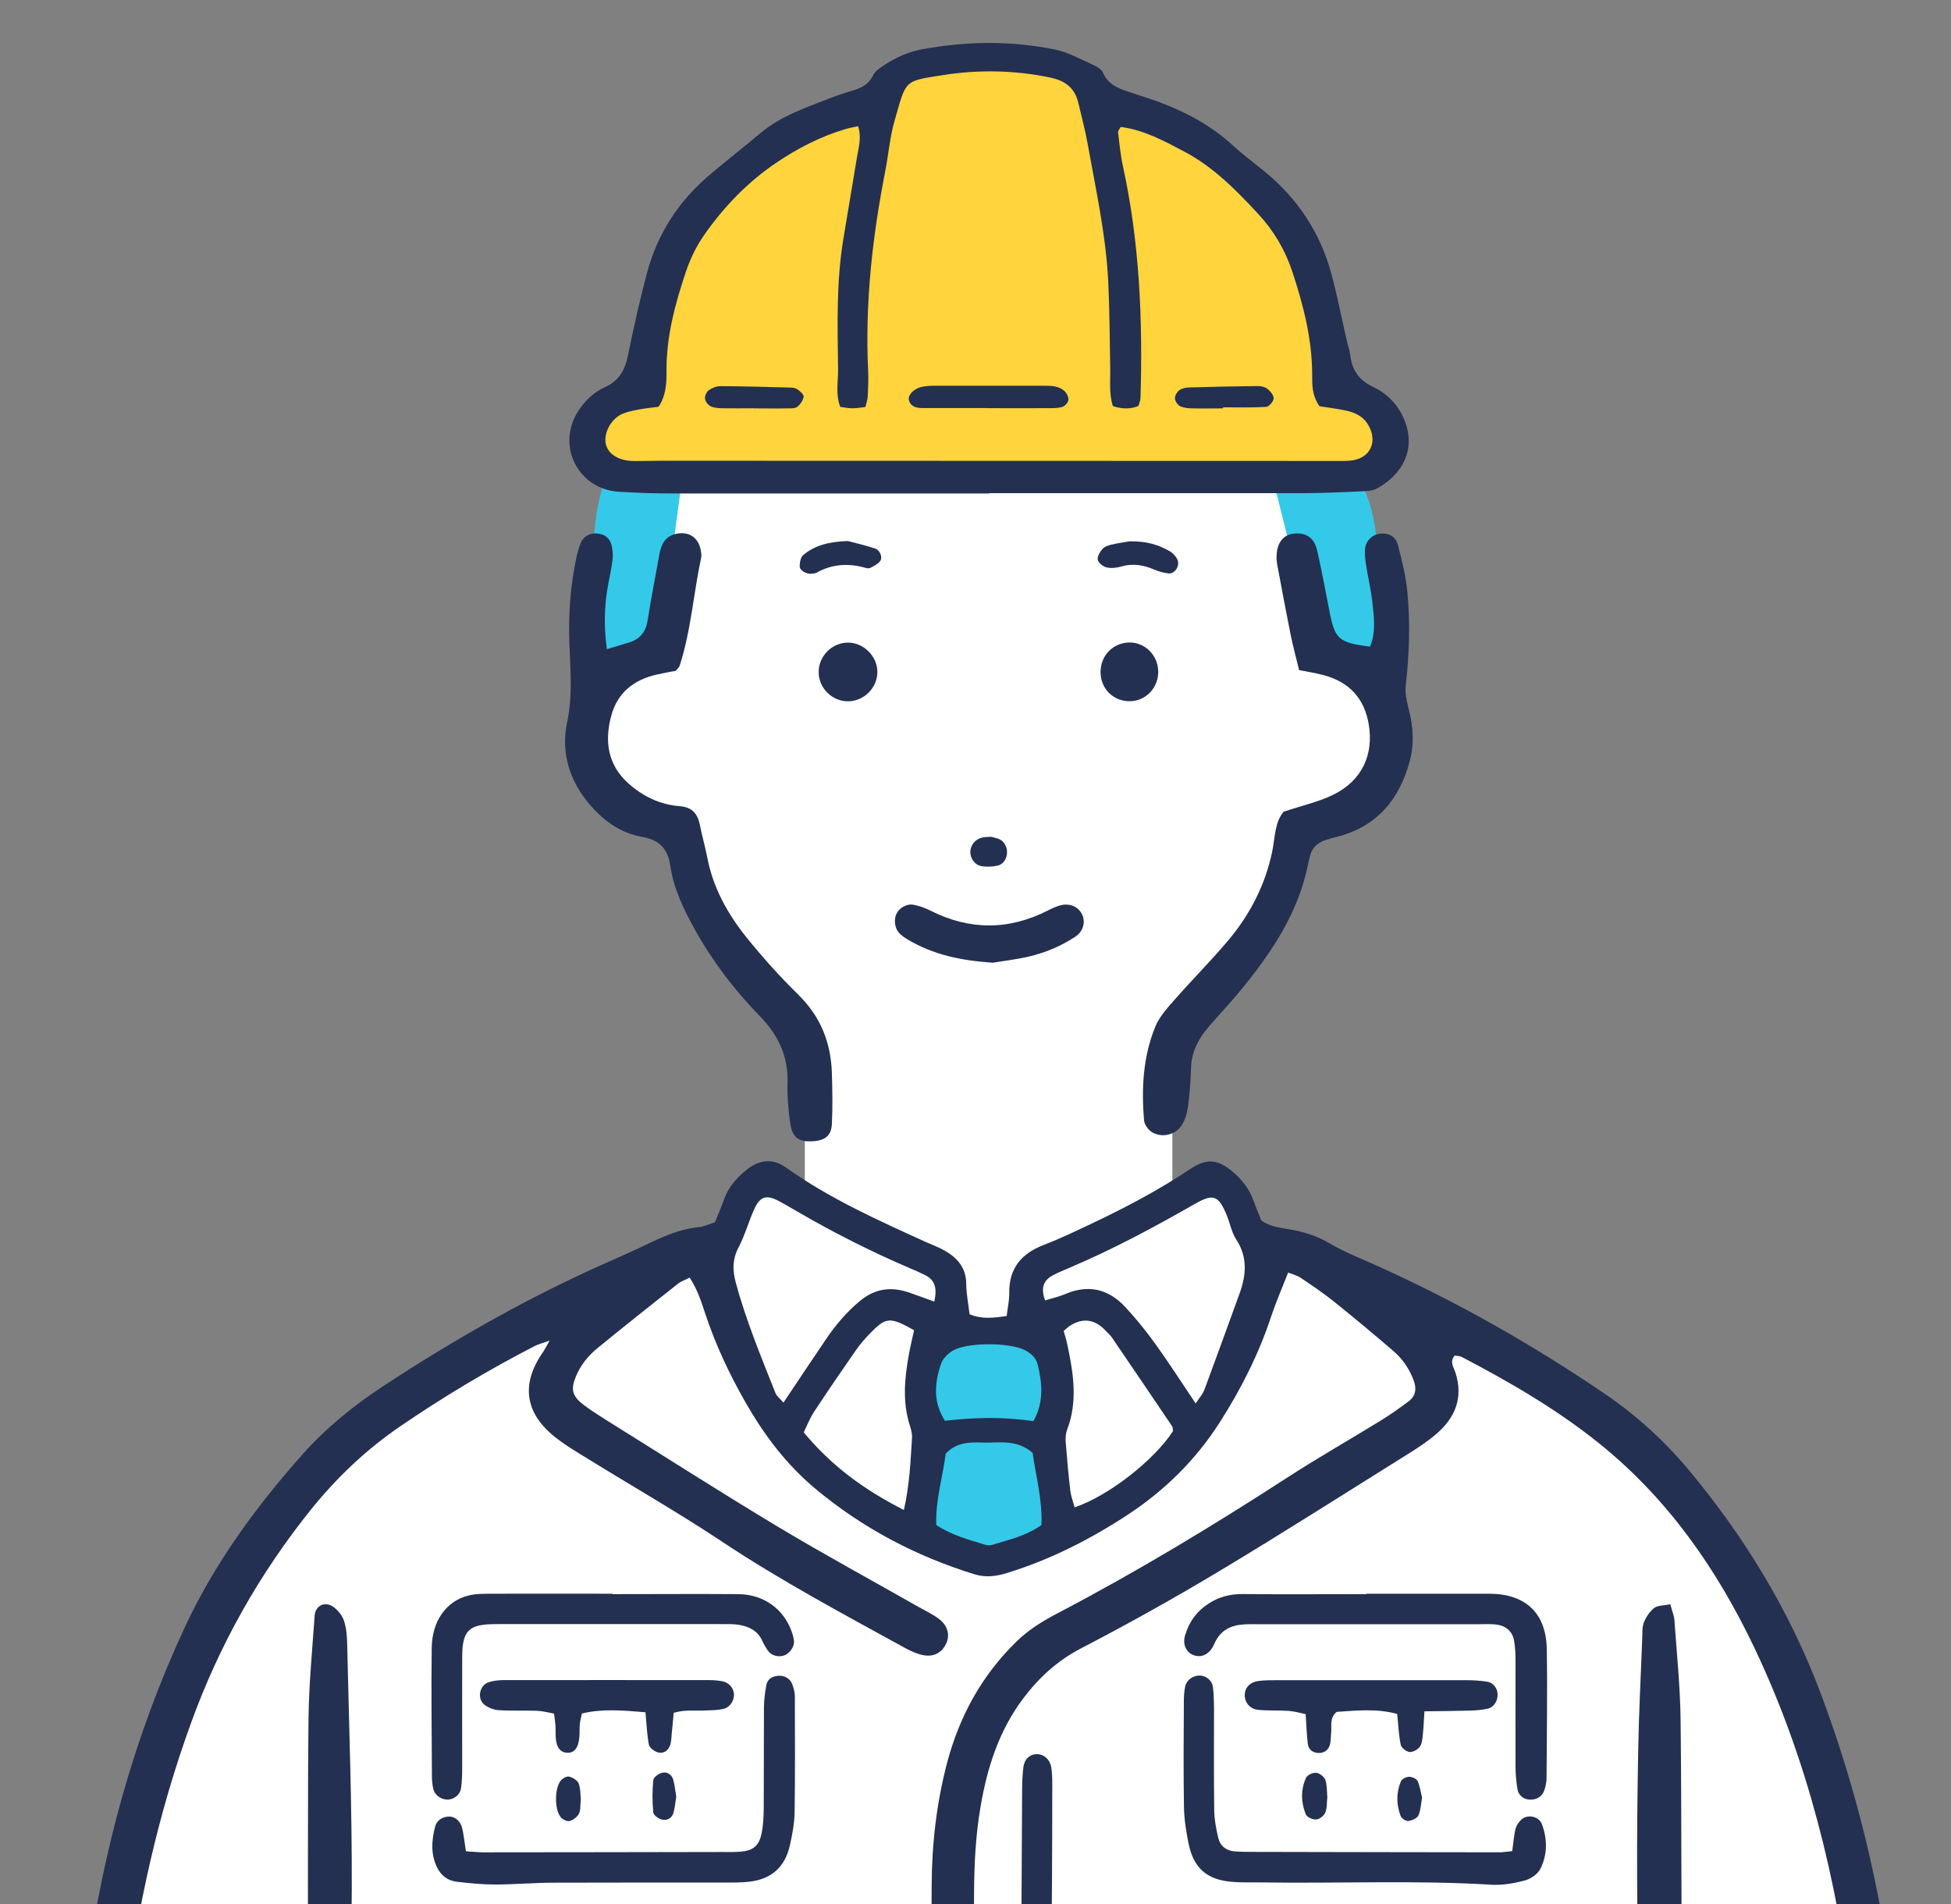 <svg width="125" height="122" viewBox="0 0 125 122" fill="none" xmlns="http://www.w3.org/2000/svg">
<rect x="0" y="0" width="125" height="122" fill="#808080" stroke="none"/>
<mask id="mask0_14945_210852" style="mask-type:luminance" maskUnits="userSpaceOnUse" x="0" y="0" width="125" height="125">
<path d="M125 0H0V125H125V0Z" fill="white"/>
</mask>
<g mask="url(#mask0_14945_210852)">
<path d="M37.986 46.265L41.61 31.173L83.865 30.871L86.884 43.851C86.884 43.851 93.223 48.382 82.958 53.511C82.958 53.511 81.15 63.171 75.113 66.189V76.757L66.058 80.985L65.453 85.213L60.922 85.516V81.59L51.565 77.059V66.196C51.565 66.196 48.547 64.986 46.436 60.462C44.325 55.938 42.813 52.913 42.813 52.913C42.813 52.913 37.382 50.197 37.986 46.272V46.265Z" fill="white"/>
<path d="M41.307 25.13C41.307 25.13 41.005 9.736 56.096 6.415C56.096 6.415 58.207 2.792 64.243 3.699L69.372 4.909L70.885 7.323C70.885 7.323 85.976 8.533 85.371 25.432C85.371 25.432 90.802 25.432 88.389 29.963C88.389 29.963 85.069 30.265 83.563 30.568C82.057 30.87 40.4 30.265 40.4 30.265C40.4 30.265 33.758 28.155 41.307 25.137V25.13Z" fill="#FFD43D"/>
<path d="M39.189 29.963C37.079 32.981 38.282 43.851 38.282 43.851L42.208 41.74L43.72 30.575L39.189 29.97V29.963Z" fill="#34C9E9"/>
<path d="M81.452 30.266L84.471 42.339L88.094 42.641C88.094 42.641 89.304 32.376 86.581 30.266H81.452Z" fill="#34C9E9"/>
<path d="M45.13 81.376L48.849 75.237L60.922 81.576V85.502L65.453 85.199L66.058 80.971L77.829 75.539L80.544 80.668L77.526 90.631L73.6 95.162L63.645 99.988L54.886 96.667L50.362 91.841L45.13 81.376Z" fill="white"/>
<path d="M59.217 88.616L59.822 85.797C59.822 85.797 65.254 83.584 67.667 86.801L68.073 91.229V94.247L68.272 97.671L64.044 100.284L58.812 98.07L59.417 92.638L59.217 88.616Z" fill="#34C9E9"/>
<path d="M45.329 79.967C45.329 79.967 47.137 96.468 64.243 100.29C64.243 100.29 77.925 96.062 81.349 80.166C81.349 80.166 101.136 85.956 107.509 95.457C113.993 105.124 119.321 121.975 119.184 124.23C118.551 134.598 119.789 129.462 119.789 129.462H6.092C6.092 129.462 8.505 113.161 10.32 109.943C12.135 106.726 16.357 89.62 45.336 79.96L45.329 79.967Z" fill="white"/>
<path d="M62.098 156.083H59.898C59.499 155.526 59.63 154.963 59.63 154.426C59.63 148.376 59.65 142.333 59.657 136.282C59.664 131.112 59.664 125.942 59.691 120.779C59.705 118.132 60.008 115.512 60.681 112.948C61.472 109.964 62.902 107.351 65.13 105.179C65.934 104.395 66.869 103.831 67.839 103.329C72.858 100.696 77.698 97.774 82.449 94.694C84.429 93.408 86.492 92.239 88.499 91.002C89.104 90.63 89.689 90.211 90.259 89.785C90.713 89.441 90.768 88.966 90.575 88.451C90.3 87.715 89.867 87.076 89.276 86.567C88.025 85.495 86.76 84.436 85.474 83.404C84.786 82.854 84.058 82.366 83.329 81.871C83.116 81.727 82.848 81.665 82.531 81.541C82.139 82.538 81.748 83.439 81.438 84.367C80.641 86.78 79.499 89.028 78.131 91.167C76.591 93.566 74.611 95.512 72.232 97.073C69.826 98.647 67.296 99.933 64.539 100.785C63.837 101.005 63.157 101.095 62.442 100.875C58.667 99.713 55.236 97.898 52.204 95.361C50.369 93.82 48.952 91.937 47.77 89.867C46.731 88.052 45.845 86.168 45.185 84.174C44.93 83.411 44.69 82.627 44.188 81.864C43.885 82.022 43.624 82.105 43.418 82.27C41.692 83.631 39.973 84.999 38.275 86.388C37.677 86.876 37.189 87.481 36.893 88.21C36.57 88.994 36.652 89.427 37.306 89.95C37.78 90.321 38.296 90.644 38.804 90.967C42.489 93.264 46.147 95.608 49.867 97.843C52.837 99.623 55.876 101.273 58.887 102.985C59.313 103.226 59.774 103.439 60.159 103.735C60.736 104.168 60.874 104.787 60.613 105.33C60.303 105.969 59.719 106.23 58.956 106.01C58.591 105.907 58.234 105.735 57.904 105.55C53.958 103.384 49.984 101.26 46.223 98.757C43.431 96.901 40.516 95.237 37.67 93.477C36.92 93.016 36.157 92.569 35.477 92.012C33.607 90.479 33.394 88.636 34.782 86.65C34.892 86.491 34.975 86.32 35.215 85.9C34.714 86.079 34.459 86.141 34.239 86.258C31.255 87.798 28.381 89.517 25.611 91.414C23.465 92.885 21.595 94.659 19.959 96.681C16.625 100.826 14.06 105.378 12.238 110.404C10.12 116.227 8.814 122.209 8.017 128.328C7.295 133.883 6.538 139.438 5.844 145C5.452 148.163 5.129 151.332 5.095 154.53C5.095 155.011 5.019 155.499 4.971 156.015C4.091 156.228 3.293 156.2 2.42 156.049C2.248 155.313 2.345 154.605 2.372 153.904C2.558 149.119 3.163 144.382 3.823 139.644C4.448 135.127 4.937 130.59 5.562 126.073C6.607 118.517 8.608 111.229 11.826 104.298C13.744 100.173 16.398 96.543 19.409 93.16C20.915 91.476 22.668 90.053 24.566 88.808C29.261 85.728 34.129 82.971 39.279 80.723C39.98 80.414 40.688 80.097 41.376 79.767C42.469 79.238 43.562 78.743 44.793 78.626C45.109 78.599 45.418 78.44 45.81 78.317C46.003 77.829 46.223 77.327 46.401 76.818C46.697 76.013 47.247 75.408 47.907 74.9C48.698 74.295 49.537 74.226 50.348 74.803C53.139 76.797 56.247 78.186 59.348 79.596C59.746 79.774 60.166 79.925 60.544 80.145C61.342 80.606 61.892 81.232 61.905 82.243C61.912 82.896 62.043 83.549 62.118 84.209C62.916 84.546 63.652 84.443 64.497 84.326C64.559 83.803 64.669 83.329 64.662 82.847C64.642 81.252 65.453 80.311 66.897 79.76C67.921 79.369 68.911 78.887 69.908 78.42C72.095 77.382 74.233 76.261 76.247 74.913C77.285 74.219 77.987 74.26 78.936 75.044C79.54 75.546 80.015 76.137 80.29 76.88C80.462 77.34 80.647 77.794 80.806 78.193C81.383 78.619 81.995 78.66 82.586 78.764C83.514 78.922 84.381 79.19 85.206 79.678C86.1 80.207 87.083 80.592 88.031 81.019C93.216 83.336 98.131 86.12 102.82 89.31C104.828 90.678 106.622 92.308 108.183 94.171C111.799 98.51 114.687 103.253 116.681 108.582C118.95 114.639 120.435 120.861 121.274 127.262C121.934 132.329 122.539 137.403 123.233 142.463C123.776 146.389 124.203 150.315 124.278 154.282C124.285 154.825 124.278 155.375 124.278 155.98C123.474 156.296 122.676 156.173 121.803 156.076C121.741 155.746 121.652 155.43 121.624 155.114C121.404 152.158 121.253 149.187 120.957 146.238C120.669 143.343 120.229 140.463 119.857 137.575C119.459 134.467 119.067 131.36 118.668 128.259C117.664 120.421 115.828 112.796 112.425 105.632C110.026 100.572 106.856 96.014 102.442 92.473C99.74 90.3 96.736 88.561 93.662 86.952C93.525 86.883 93.353 86.883 93.202 86.856C92.858 87.255 93.14 87.619 93.25 87.949C93.772 89.585 93.222 90.871 91.985 91.916C91.442 92.377 90.844 92.769 90.239 93.147C86.23 95.649 82.249 98.193 78.193 100.627C75.271 102.38 72.294 104.044 69.276 105.612C67.756 106.402 66.581 107.475 65.577 108.802C64.009 110.871 63.246 113.264 62.82 115.787C62.504 117.637 62.414 119.5 62.407 121.37C62.366 132.253 62.297 143.144 62.235 154.028C62.235 154.674 62.297 155.341 62.05 156.104L62.098 156.083ZM59.863 83.397C60.049 82.531 59.905 82.016 59.265 81.699C58.922 81.528 58.571 81.376 58.213 81.225C55.793 80.187 53.442 78.997 51.166 77.677C50.74 77.43 50.314 77.175 49.88 76.948C49.103 76.536 48.684 76.66 48.32 77.485C47.962 78.282 47.728 79.149 47.323 79.919C46.931 80.661 46.924 81.369 47.13 82.139C47.783 84.58 48.753 86.911 49.681 89.255C49.77 89.475 49.997 89.633 50.197 89.874C51.145 88.458 52.019 87.138 52.913 85.825C53.531 84.91 54.233 84.078 55.085 83.37C56.013 82.593 57.031 82.421 58.158 82.793C58.674 82.964 59.183 83.157 59.87 83.404L59.863 83.397ZM76.605 89.929C76.838 89.572 77.059 89.331 77.169 89.042C77.932 86.987 78.674 84.931 79.424 82.868C79.85 81.686 79.939 80.544 79.204 79.417C78.908 78.97 78.812 78.399 78.606 77.89C78.076 76.591 77.739 76.46 76.543 77.148C73.923 78.647 71.269 80.07 68.492 81.246C68.141 81.397 67.784 81.541 67.447 81.72C66.814 82.064 66.684 82.579 66.959 83.322C67.412 83.184 67.832 83.095 68.217 82.93C69.716 82.277 71.022 82.586 72.101 83.755C72.81 84.518 73.463 85.329 74.068 86.175C74.927 87.371 75.718 88.609 76.612 89.936L76.605 89.929ZM68.148 85.281C68.231 85.57 68.313 85.825 68.368 86.086C68.76 87.921 69.076 89.757 68.375 91.593C68.279 91.84 68.258 92.129 68.279 92.397C68.361 93.436 68.451 94.474 68.574 95.505C68.616 95.869 68.753 96.22 68.849 96.584C71.001 95.869 73.965 93.552 75.154 91.696C75.133 91.593 75.154 91.462 75.092 91.38C73.806 89.475 72.514 87.571 71.221 85.673C71.132 85.543 70.995 85.439 70.885 85.316C70.204 84.559 69.434 84.388 68.547 84.951C68.457 85.006 68.382 85.089 68.141 85.288L68.148 85.281ZM57.911 96.756C58.289 95.079 58.337 93.6 58.433 92.129C58.447 91.868 58.371 91.586 58.289 91.325C57.808 89.812 57.959 88.293 58.234 86.773C58.33 86.244 58.461 85.728 58.564 85.233C56.989 84.353 56.763 84.374 55.669 85.515C55.367 85.831 55.078 86.168 54.831 86.526C53.923 87.832 53.023 89.145 52.149 90.472C51.888 90.871 51.716 91.325 51.496 91.779C53.263 93.917 55.346 95.45 57.918 96.756H57.911ZM60.592 93.133C60.407 94.625 59.925 96.144 59.987 97.719C60.991 98.372 62.043 98.654 63.081 98.97C63.232 99.018 63.418 99.039 63.562 98.991C64.642 98.654 65.769 98.413 66.725 97.712C66.794 96.082 66.361 94.563 66.161 93.099C65.144 92.198 64.016 92.466 62.944 92.432C62.118 92.404 61.293 92.411 60.599 93.133H60.592ZM66.209 91.064C66.897 89.826 66.773 88.643 66.491 87.461C66.388 87.021 66.072 86.718 65.652 86.505C64.669 86.01 61.926 85.996 61.018 86.56C60.716 86.746 60.4 87.062 60.29 87.392C59.877 88.609 59.767 89.84 60.544 91.036C62.4 90.823 64.243 90.768 66.209 91.064Z" fill="#233051"/>
<path d="M63.383 31.62C56.625 31.62 49.873 31.62 43.115 31.62C41.96 31.62 40.805 31.578 39.657 31.51C37.024 31.351 35.621 28.553 37.051 26.332C37.477 25.672 38.041 25.136 38.749 24.813C39.643 24.407 40.042 23.734 40.227 22.805C40.585 21.032 40.984 19.265 41.444 17.518C42.125 14.947 43.528 12.816 45.57 11.117C46.621 10.237 47.701 9.385 48.753 8.505C50.045 7.425 51.62 6.903 53.146 6.305C53.607 6.126 54.074 5.968 54.549 5.83C55.14 5.658 55.656 5.438 55.951 4.806C56.075 4.538 56.405 4.338 56.673 4.16C57.416 3.671 58.213 3.314 59.093 3.156C61.933 2.633 64.779 2.599 67.605 3.176C68.444 3.348 69.234 3.802 70.032 4.153C70.273 4.263 70.568 4.435 70.665 4.655C71.049 5.528 71.847 5.727 72.624 5.988C73.195 6.181 73.772 6.353 74.336 6.566C76.048 7.212 77.622 8.065 78.984 9.316C79.63 9.907 80.338 10.43 81.019 10.987C83.171 12.747 84.621 14.961 85.329 17.649C85.694 19.024 85.969 20.427 86.285 21.815C86.361 22.139 86.478 22.448 86.512 22.771C86.622 23.72 87.083 24.373 87.963 24.785C88.822 25.191 89.496 25.851 89.902 26.731C90.844 28.794 89.785 30.451 88.217 31.303C87.901 31.475 87.475 31.468 87.097 31.489C85.886 31.544 84.683 31.599 83.473 31.599C76.77 31.606 70.073 31.599 63.37 31.599L63.383 31.62ZM54.989 8.085C54.686 8.154 54.418 8.195 54.164 8.271C52.575 8.745 51.118 9.495 49.743 10.423C47.9 11.667 46.381 13.249 45.116 15.057C44.621 15.765 44.222 16.583 43.947 17.408C43.246 19.491 42.675 21.609 42.703 23.851C42.709 24.607 42.654 25.384 42.194 26.064C41.781 26.119 41.403 26.154 41.025 26.223C40.647 26.291 40.262 26.36 39.911 26.504C39.203 26.786 38.701 27.659 38.797 28.354C38.887 29 39.492 29.461 40.379 29.529C40.654 29.55 40.929 29.536 41.204 29.536C41.644 29.536 42.084 29.523 42.524 29.523C56.873 29.523 71.215 29.529 85.563 29.536C85.948 29.536 86.34 29.557 86.711 29.488C87.791 29.289 88.217 28.354 87.743 27.378C87.42 26.711 86.856 26.429 86.182 26.298C85.605 26.181 85.013 26.106 84.539 26.03C84.044 25.315 84.071 24.634 84.071 23.988C84.064 21.705 83.501 19.526 82.793 17.388C82.339 16.02 81.61 14.782 80.627 13.723C79.21 12.19 77.746 10.698 75.869 9.708C74.57 9.02 73.27 8.319 71.799 8.134C71.716 8.292 71.62 8.395 71.634 8.484C71.723 9.192 71.785 9.907 71.936 10.602C73.016 15.524 73.222 20.509 73.071 25.514C73.071 25.672 72.988 25.824 72.933 26.016C72.404 26.229 71.888 26.209 71.304 26.023C71.043 25.219 71.146 24.394 71.132 23.582C71.098 21.712 71.091 19.849 71.001 17.986C70.85 15.016 70.204 12.107 69.681 9.192C69.53 8.333 69.296 7.48 69.097 6.628C68.877 5.658 68.279 5.177 67.296 4.971C64.999 4.49 62.689 4.455 60.407 4.813C57.883 5.212 58.076 5.095 57.313 7.742C57.01 8.794 56.928 9.9 56.715 10.98C55.889 15.201 55.415 19.45 55.621 23.761C55.649 24.311 55.621 24.861 55.594 25.411C55.587 25.617 55.504 25.824 55.449 26.078C55.14 26.113 54.879 26.161 54.611 26.161C54.349 26.161 54.095 26.106 53.834 26.071C53.524 25.239 53.703 24.462 53.696 23.706C53.662 20.908 53.572 18.096 54.033 15.318C54.322 13.586 54.611 11.853 54.899 10.12C55.002 9.481 55.209 8.849 54.989 8.113V8.085Z" fill="#233051"/>
<path d="M82.257 52.005C83.48 51.599 84.519 51.373 85.433 50.919C87.248 50.025 88.025 48.368 87.695 46.416C87.413 44.717 86.409 43.672 84.752 43.246C84.278 43.122 83.797 43.047 83.233 42.937C83.054 42.18 82.848 41.445 82.697 40.702C82.394 39.197 82.112 37.684 81.83 36.171C81.789 35.958 81.782 35.731 81.796 35.518C81.837 34.782 82.222 34.294 82.807 34.205C83.625 34.081 84.195 34.418 84.388 35.264C84.684 36.55 84.917 37.842 85.172 39.135C85.522 40.963 85.756 41.177 87.777 41.431C88.176 40.496 88.025 39.513 87.922 38.55C87.832 37.732 87.633 36.928 87.509 36.116C87.461 35.793 87.427 35.456 87.461 35.14C87.523 34.617 87.956 34.233 88.451 34.191C88.987 34.143 89.427 34.377 89.572 34.941C89.826 35.951 90.088 36.969 90.177 38C90.356 39.967 90.294 41.933 90.067 43.906C90.005 44.429 90.143 44.992 90.273 45.508C90.548 46.594 90.617 47.681 90.321 48.767C89.661 51.228 88.224 52.954 85.68 53.614C85.412 53.683 85.144 53.752 84.89 53.841C84.395 54.013 84.044 54.336 83.927 54.872C83.893 55.03 83.845 55.188 83.81 55.353C83.205 58.413 81.548 60.916 79.63 63.281C78.943 64.133 78.186 64.931 77.465 65.763C76.798 66.526 76.344 67.371 76.309 68.423C76.282 69.249 76.227 70.067 76.117 70.885C76.062 71.304 75.938 71.751 75.711 72.102C75.299 72.727 74.453 72.927 73.814 72.549C73.566 72.404 73.319 72.054 73.298 71.779C73.126 69.737 73.236 67.701 74.02 65.783C74.281 65.144 74.79 64.587 75.257 64.058C76.378 62.779 77.588 61.569 78.681 60.269C80.077 58.612 81.053 56.735 81.507 54.577C81.693 53.683 81.665 52.693 82.236 52.019L82.257 52.005Z" fill="#233051"/>
<path d="M38.88 41.596C39.513 41.403 39.932 41.286 40.337 41.156C41.039 40.936 41.389 40.454 41.499 39.719C41.719 38.309 42.001 36.914 42.249 35.504C42.366 34.865 42.627 34.356 43.321 34.205C44.133 34.033 44.738 34.432 44.896 35.243C44.923 35.401 44.958 35.573 44.923 35.731C44.428 38.034 44.277 40.406 43.541 42.668C43.507 42.764 43.411 42.84 43.301 42.978C42.923 43.053 42.496 43.129 42.07 43.225C40.619 43.555 39.568 44.38 39.169 45.838C38.722 47.474 38.921 49.007 40.276 50.21C41.204 51.035 42.297 51.558 43.528 51.654C44.346 51.716 44.69 52.129 44.841 52.857C44.978 53.559 45.178 54.246 45.315 54.947C45.687 56.886 46.622 58.564 47.832 60.07C48.863 61.348 49.97 62.579 51.145 63.734C52.569 65.13 53.236 66.801 53.297 68.739C53.332 69.833 53.352 70.939 53.297 72.033C53.256 72.81 52.816 73.112 51.943 73.133C51.187 73.153 50.809 72.885 50.664 72.15C50.561 71.613 50.52 71.063 50.479 70.513C50.451 70.128 50.444 69.743 50.458 69.358C50.499 67.667 49.86 66.312 48.67 65.096C47.062 63.445 45.659 61.61 44.532 59.581C43.803 58.275 43.156 56.934 42.943 55.456C42.785 54.349 42.201 53.813 41.156 53.627C39.801 53.387 38.756 52.658 37.849 51.627C36.48 50.066 35.924 48.224 36.336 46.278C36.7 44.573 36.542 42.909 36.48 41.231C36.412 39.347 36.542 37.505 36.941 35.669C37.01 35.353 37.099 35.03 37.237 34.734C37.443 34.308 37.862 34.129 38.337 34.191C38.763 34.246 39.059 34.493 39.169 34.885C39.251 35.195 39.286 35.532 39.251 35.848C39.169 36.501 39.011 37.141 38.907 37.794C38.715 38.99 38.694 40.186 38.88 41.596Z" fill="#233051"/>
<path d="M107.014 102.793C107.138 103.253 107.255 103.515 107.276 103.776C107.427 105.914 107.647 108.046 107.675 110.184C107.75 116.667 107.702 123.151 107.785 129.634C107.874 136.172 108.06 142.711 108.211 149.249C108.252 150.954 108.328 152.653 108.369 154.358C108.383 154.894 108.335 155.437 108.314 156.001C107.475 156.248 106.726 156.145 106.004 156.104C105.509 155.623 105.626 155.045 105.612 154.516C105.536 150.838 105.474 147.152 105.399 143.474C105.296 138.586 105.234 133.69 105.055 128.809C104.849 123.261 104.856 117.712 104.959 112.164C105 109.744 105.131 107.331 105.22 104.917C105.234 104.587 105.206 104.23 105.33 103.941C105.468 103.604 105.701 103.254 105.983 103.033C106.21 102.862 106.588 102.882 107.028 102.793H107.014Z" fill="#233051"/>
<path d="M21.568 156.084H19.258C18.956 155.403 19.066 154.736 19.079 154.09C19.148 150.631 19.244 147.173 19.313 143.715C19.382 140.147 19.423 136.578 19.499 133.003C19.547 130.92 19.698 128.83 19.712 126.747C19.753 121.198 19.705 115.65 19.767 110.102C19.794 107.908 20.008 105.715 20.159 103.529C20.2 102.889 20.812 102.58 21.341 102.951C21.637 103.157 21.912 103.487 22.029 103.824C22.187 104.278 22.228 104.787 22.242 105.275C22.359 110.548 22.558 115.815 22.538 121.088C22.517 126.582 22.263 132.068 22.139 137.555C22.036 142.003 21.988 146.451 21.898 150.9C21.871 152.275 21.809 153.643 21.74 155.018C21.726 155.334 21.644 155.65 21.568 156.077V156.084Z" fill="#233051"/>
<path d="M67.007 156.083H65.425C65.377 155.678 65.288 155.306 65.295 154.935C65.336 144.547 65.391 134.158 65.439 123.769C65.453 120.744 65.467 117.726 65.487 114.701C65.487 114.206 65.508 113.711 65.57 113.223C65.638 112.7 65.996 112.398 66.436 112.398C66.869 112.398 67.254 112.714 67.344 113.202C67.412 113.58 67.419 113.965 67.419 114.35C67.419 116.44 67.412 118.53 67.399 120.614C67.33 131.277 67.254 141.941 67.186 152.604C67.186 153.429 67.186 154.255 67.158 155.08C67.151 155.396 67.076 155.712 67.02 156.083H67.007Z" fill="#233051"/>
<path d="M96.887 118.613C96.963 118.063 96.997 117.623 97.094 117.203C97.142 117.004 97.272 116.805 97.417 116.646C97.795 116.22 98.586 116.344 98.792 116.887C99.149 117.85 99.149 118.853 98.682 119.761C98.503 120.105 98.049 120.407 97.657 120.503C96.977 120.682 96.248 120.806 95.547 120.765C90.72 120.469 85.894 120.689 81.06 120.62C80.345 120.607 79.63 120.641 78.922 120.579C77.3 120.442 76.454 119.685 76.138 118.063C75.987 117.313 75.87 116.543 75.856 115.78C75.821 113.532 75.835 111.277 75.849 109.029C75.849 108.705 75.87 108.369 75.938 108.052C76.035 107.612 76.495 107.323 76.935 107.365C77.313 107.406 77.664 107.695 77.712 108.1C77.767 108.534 77.774 108.974 77.781 109.414C77.781 111.607 77.767 113.807 77.795 116C77.802 116.591 77.918 117.196 78.056 117.774C78.186 118.303 78.578 118.592 79.135 118.633C79.465 118.654 79.795 118.661 80.125 118.661C85.447 118.675 90.775 118.681 96.097 118.688C96.31 118.688 96.523 118.647 96.887 118.613Z" fill="#233051"/>
<path d="M29.839 118.62C30.307 118.648 30.63 118.689 30.96 118.689C36.068 118.689 41.17 118.675 46.278 118.668C46.663 118.668 47.048 118.682 47.433 118.648C48.251 118.586 48.629 118.283 48.794 117.479C48.904 116.949 48.925 116.392 48.932 115.842C48.946 113.704 48.932 111.559 48.946 109.421C48.946 108.933 49.014 108.438 49.104 107.956C49.172 107.599 49.461 107.42 49.819 107.379C50.224 107.331 50.616 107.537 50.754 107.901C50.85 108.156 50.926 108.431 50.926 108.699C50.933 111.167 50.946 113.642 50.912 116.111C50.898 116.819 50.768 117.534 50.609 118.228C50.3 119.638 49.427 120.408 48.004 120.573C47.516 120.628 47.02 120.628 46.526 120.628C42.847 120.628 39.169 120.621 35.491 120.635C34.233 120.635 32.967 120.751 31.709 120.751C30.891 120.751 30.073 120.669 29.255 120.573C28.677 120.504 28.237 120.16 27.99 119.631C27.591 118.792 27.653 117.919 27.873 117.059C27.969 116.674 28.292 116.42 28.732 116.399C29.152 116.379 29.523 116.688 29.626 117.197C29.715 117.616 29.764 118.049 29.853 118.627L29.839 118.62Z" fill="#233051"/>
<path d="M39.245 102.146C41.933 102.146 44.621 102.126 47.309 102.146C48.918 102.16 50.19 103.081 50.713 104.518C50.788 104.725 50.85 104.938 50.871 105.151C50.905 105.495 50.609 105.921 50.279 106.058C49.929 106.203 49.461 106.107 49.234 105.811C49.069 105.591 48.939 105.35 48.822 105.103C48.533 104.491 48.004 104.23 47.392 104.12C47.021 104.051 46.629 104.065 46.244 104.065C41.417 104.065 36.591 104.058 31.764 104.065C30.032 104.065 29.619 104.47 29.612 106.175C29.605 108.534 29.612 110.892 29.612 113.25C29.612 113.69 29.599 114.13 29.544 114.563C29.495 114.962 29.145 115.258 28.767 115.306C28.327 115.354 27.866 115.065 27.763 114.632C27.701 114.371 27.674 114.089 27.674 113.821C27.66 111.077 27.625 108.334 27.66 105.591C27.68 103.852 28.602 102.58 30.032 102.229C30.506 102.112 31.008 102.126 31.503 102.119C34.081 102.112 36.66 102.119 39.238 102.119C39.238 102.126 39.238 102.133 39.238 102.146H39.245Z" fill="#233051"/>
<path d="M87.544 102.119C90.129 102.119 92.707 102.119 95.292 102.119C95.347 102.119 95.402 102.119 95.457 102.119C97.747 102.14 99.06 103.356 99.101 105.667C99.149 108.417 99.101 111.16 99.087 113.91C99.087 114.178 99.032 114.46 98.943 114.714C98.799 115.113 98.482 115.313 98.049 115.313C97.65 115.313 97.3 115.072 97.224 114.646C97.142 114.164 97.1 113.663 97.1 113.174C97.094 110.919 97.1 108.664 97.1 106.416C97.1 105.983 97.08 105.536 97.004 105.11C96.887 104.498 96.461 104.168 95.856 104.092C95.533 104.051 95.196 104.072 94.866 104.072C90.143 104.072 85.412 104.072 80.689 104.072C80.359 104.072 80.029 104.065 79.699 104.085C78.874 104.133 78.214 104.45 77.843 105.24C77.774 105.392 77.705 105.543 77.609 105.673C77.313 106.079 76.88 106.217 76.461 106.052C76 105.873 75.766 105.371 75.918 104.821C76.165 103.941 76.674 103.24 77.444 102.745C78.104 102.318 78.826 102.133 79.623 102.14C82.264 102.167 84.897 102.146 87.537 102.146V102.119H87.544Z" fill="#233051"/>
<path d="M41.369 109.716C39.905 109.593 38.612 109.476 37.285 109.792C37.23 110.053 37.168 110.26 37.148 110.466C37.12 110.741 37.148 111.016 37.12 111.291C37.065 111.999 36.79 112.343 36.316 112.308C35.889 112.274 35.656 111.971 35.608 111.366C35.587 111.091 35.608 110.816 35.587 110.541C35.573 110.321 35.532 110.108 35.498 109.799C35.14 109.737 34.776 109.634 34.411 109.62C33.586 109.593 32.761 109.634 31.943 109.579C31.64 109.558 31.297 109.428 31.049 109.242C30.541 108.85 30.712 107.977 31.324 107.784C31.634 107.688 31.971 107.654 32.294 107.654C36.687 107.647 41.08 107.654 45.467 107.654C45.742 107.654 46.017 107.681 46.285 107.729C46.684 107.805 46.979 108.135 47.021 108.506C47.069 108.933 46.78 109.407 46.333 109.503C45.962 109.586 45.577 109.586 45.192 109.6C44.545 109.634 43.885 109.531 43.163 109.751C43.122 110.205 43.088 110.631 43.04 111.05C43.012 111.318 43.019 111.607 42.923 111.855C42.792 112.191 42.483 112.391 42.139 112.281C41.912 112.212 41.617 111.992 41.575 111.793C41.452 111.16 41.431 110.507 41.355 109.703L41.369 109.716Z" fill="#233051"/>
<path d="M91.263 109.654C91.222 110.28 91.208 110.713 91.16 111.146C91.133 111.414 91.112 111.724 90.968 111.923C90.83 112.109 90.521 112.281 90.308 112.26C90.101 112.239 89.785 111.992 89.744 111.799C89.613 111.167 89.593 110.514 89.517 109.819C88.156 109.455 86.863 109.613 85.639 109.689C85.172 110.087 85.33 110.562 85.289 110.981C85.261 111.256 85.275 111.538 85.206 111.792C85.11 112.143 84.842 112.336 84.471 112.322C84.106 112.308 83.831 112.109 83.79 111.737C83.721 111.139 83.7 110.541 83.652 109.833C83.288 109.757 82.93 109.654 82.573 109.627C81.92 109.579 81.253 109.627 80.6 109.558C80.05 109.503 79.706 109.029 79.754 108.527C79.795 108.094 80.118 107.77 80.641 107.709C81.019 107.66 81.411 107.66 81.789 107.66C85.852 107.66 89.916 107.66 93.979 107.66C94.419 107.66 94.859 107.688 95.285 107.757C95.691 107.825 95.945 108.183 95.952 108.582C95.959 108.967 95.719 109.386 95.354 109.475C94.99 109.565 94.598 109.592 94.22 109.606C93.291 109.634 92.37 109.64 91.263 109.654Z" fill="#233051"/>
<path d="M63.583 61.685C61.569 61.548 59.761 61.17 58.124 60.18C57.939 60.07 57.76 59.939 57.609 59.781C57.32 59.485 57.258 58.921 57.437 58.55C57.615 58.179 58.09 57.89 58.523 57.973C58.894 58.041 59.266 58.172 59.602 58.344C62.133 59.623 64.649 59.616 67.172 58.323C67.413 58.2 67.667 58.083 67.928 58.014C68.52 57.849 69.084 58.09 69.324 58.584C69.565 59.073 69.413 59.678 68.891 60.022C67.97 60.633 66.952 61.053 65.88 61.3C65.082 61.486 64.264 61.575 63.583 61.692V61.685Z" fill="#233051"/>
<path d="M54.377 44.937C53.36 44.965 52.473 44.126 52.452 43.108C52.425 42.084 53.264 41.204 54.281 41.176C55.285 41.149 56.185 42.002 56.213 43.012C56.24 44.023 55.395 44.91 54.377 44.937Z" fill="#233051"/>
<path d="M70.514 43.136C70.479 42.07 71.236 41.231 72.281 41.169C73.291 41.114 74.171 41.932 74.206 42.977C74.247 44.023 73.456 44.896 72.432 44.93C71.38 44.965 70.548 44.181 70.514 43.129V43.136Z" fill="#233051"/>
<path d="M54.343 34.672C54.721 34.775 55.408 34.927 56.068 35.147C56.391 35.257 56.563 35.71 56.391 35.951C56.254 36.144 55.993 36.26 55.773 36.384C55.69 36.432 55.553 36.419 55.449 36.384C54.356 36.075 53.311 36.137 52.307 36.7C52.218 36.749 52.094 36.749 51.991 36.762C51.682 36.797 51.242 36.563 51.235 36.288C51.235 36.047 51.297 35.703 51.462 35.566C52.191 34.954 53.078 34.707 54.343 34.665V34.672Z" fill="#233051"/>
<path d="M72.411 34.686C73.49 34.672 74.26 34.92 74.975 35.339C75.154 35.442 75.305 35.621 75.409 35.8C75.642 36.199 75.305 36.783 74.859 36.742C74.542 36.707 74.226 36.611 73.93 36.487C73.257 36.206 72.59 36.082 71.861 36.295C71.558 36.384 71.201 36.425 70.898 36.357C70.678 36.309 70.383 36.075 70.335 35.875C70.287 35.676 70.465 35.373 70.623 35.188C70.747 35.037 70.988 34.947 71.194 34.899C71.668 34.789 72.157 34.727 72.411 34.679V34.686Z" fill="#233051"/>
<path d="M85.041 115.162C85 115.505 85.034 115.856 84.91 116.145C84.821 116.351 84.539 116.571 84.326 116.585C84.113 116.605 83.742 116.44 83.666 116.262C83.35 115.492 83.329 114.68 83.68 113.91C83.762 113.731 84.127 113.566 84.34 113.594C84.553 113.622 84.842 113.848 84.917 114.055C85.034 114.405 85.007 114.797 85.041 115.155V115.162Z" fill="#233051"/>
<path d="M43.328 115.127C43.266 115.498 43.239 115.822 43.156 116.131C43.06 116.488 42.758 116.674 42.414 116.592C42.194 116.537 41.871 116.31 41.857 116.138C41.788 115.45 41.788 114.749 41.857 114.061C41.871 113.883 42.194 113.649 42.414 113.594C42.758 113.505 43.053 113.711 43.143 114.068C43.239 114.426 43.273 114.804 43.328 115.134V115.127Z" fill="#233051"/>
<path d="M37.209 115.326C37.168 115.684 37.209 115.987 37.092 116.213C36.982 116.427 36.728 116.619 36.501 116.681C36.343 116.729 36.061 116.592 35.937 116.454C35.532 115.98 35.518 114.639 35.91 114.116C36.027 113.965 36.295 113.8 36.453 113.835C36.687 113.89 36.989 114.068 37.072 114.268C37.202 114.611 37.182 115.017 37.216 115.32L37.209 115.326Z" fill="#233051"/>
<path d="M63.487 53.614C63.631 53.655 63.844 53.689 64.044 53.779C64.374 53.93 64.573 54.363 64.511 54.748C64.456 55.099 64.257 55.381 63.92 55.463C63.611 55.539 63.267 55.546 62.951 55.511C62.497 55.463 62.174 55.044 62.167 54.604C62.167 54.164 62.483 53.758 62.93 53.669C63.088 53.634 63.253 53.634 63.494 53.614H63.487Z" fill="#233051"/>
<path d="M91.112 115.182C91.036 115.595 91.029 115.993 90.878 116.323C90.789 116.509 90.465 116.653 90.239 116.681C90.08 116.702 89.792 116.516 89.737 116.358C89.462 115.629 89.448 114.866 89.757 114.137C89.819 113.986 90.101 113.848 90.287 113.848C90.472 113.848 90.754 113.972 90.823 114.116C90.974 114.446 91.022 114.831 91.112 115.175V115.182Z" fill="#233051"/>
<path d="M63.267 26.147C61.892 26.147 60.517 26.147 59.149 26.147C58.757 26.147 58.358 26.092 58.234 25.638C58.145 25.308 58.571 24.882 59.08 24.785C59.348 24.73 59.623 24.717 59.898 24.717C62.208 24.717 64.511 24.717 66.822 24.717C67.317 24.717 67.832 24.703 68.217 25.074C68.355 25.205 68.478 25.466 68.451 25.638C68.424 25.81 68.217 26.03 68.045 26.078C67.736 26.167 67.392 26.154 67.069 26.154C65.804 26.161 64.539 26.154 63.281 26.154L63.267 26.147Z" fill="#233051"/>
<path d="M78.351 26.167C77.698 26.167 77.045 26.181 76.392 26.167C76.124 26.161 75.835 26.14 75.608 26.023C75.443 25.941 75.285 25.7 75.278 25.521C75.271 25.349 75.415 25.109 75.567 24.999C75.732 24.882 75.972 24.834 76.185 24.827C77.65 24.785 79.121 24.751 80.592 24.737C80.799 24.737 81.053 24.792 81.204 24.916C81.39 25.067 81.617 25.335 81.603 25.535C81.589 25.727 81.307 26.057 81.129 26.071C80.207 26.126 79.286 26.099 78.358 26.099C78.358 26.126 78.358 26.154 78.358 26.174L78.351 26.167Z" fill="#233051"/>
<path d="M48.299 26.161C47.639 26.161 46.979 26.174 46.326 26.161C46.058 26.161 45.762 26.14 45.528 26.03C45.363 25.954 45.191 25.727 45.171 25.549C45.15 25.37 45.267 25.102 45.418 24.999C45.632 24.847 45.92 24.737 46.181 24.744C47.66 24.751 49.145 24.792 50.623 24.834C50.781 24.834 50.974 24.861 51.097 24.951C51.262 25.067 51.51 25.28 51.489 25.418C51.455 25.652 51.276 25.913 51.084 26.064C50.932 26.181 50.664 26.167 50.451 26.167C49.736 26.181 49.021 26.167 48.313 26.167L48.299 26.161Z" fill="#233051"/>
</g>
</svg>
